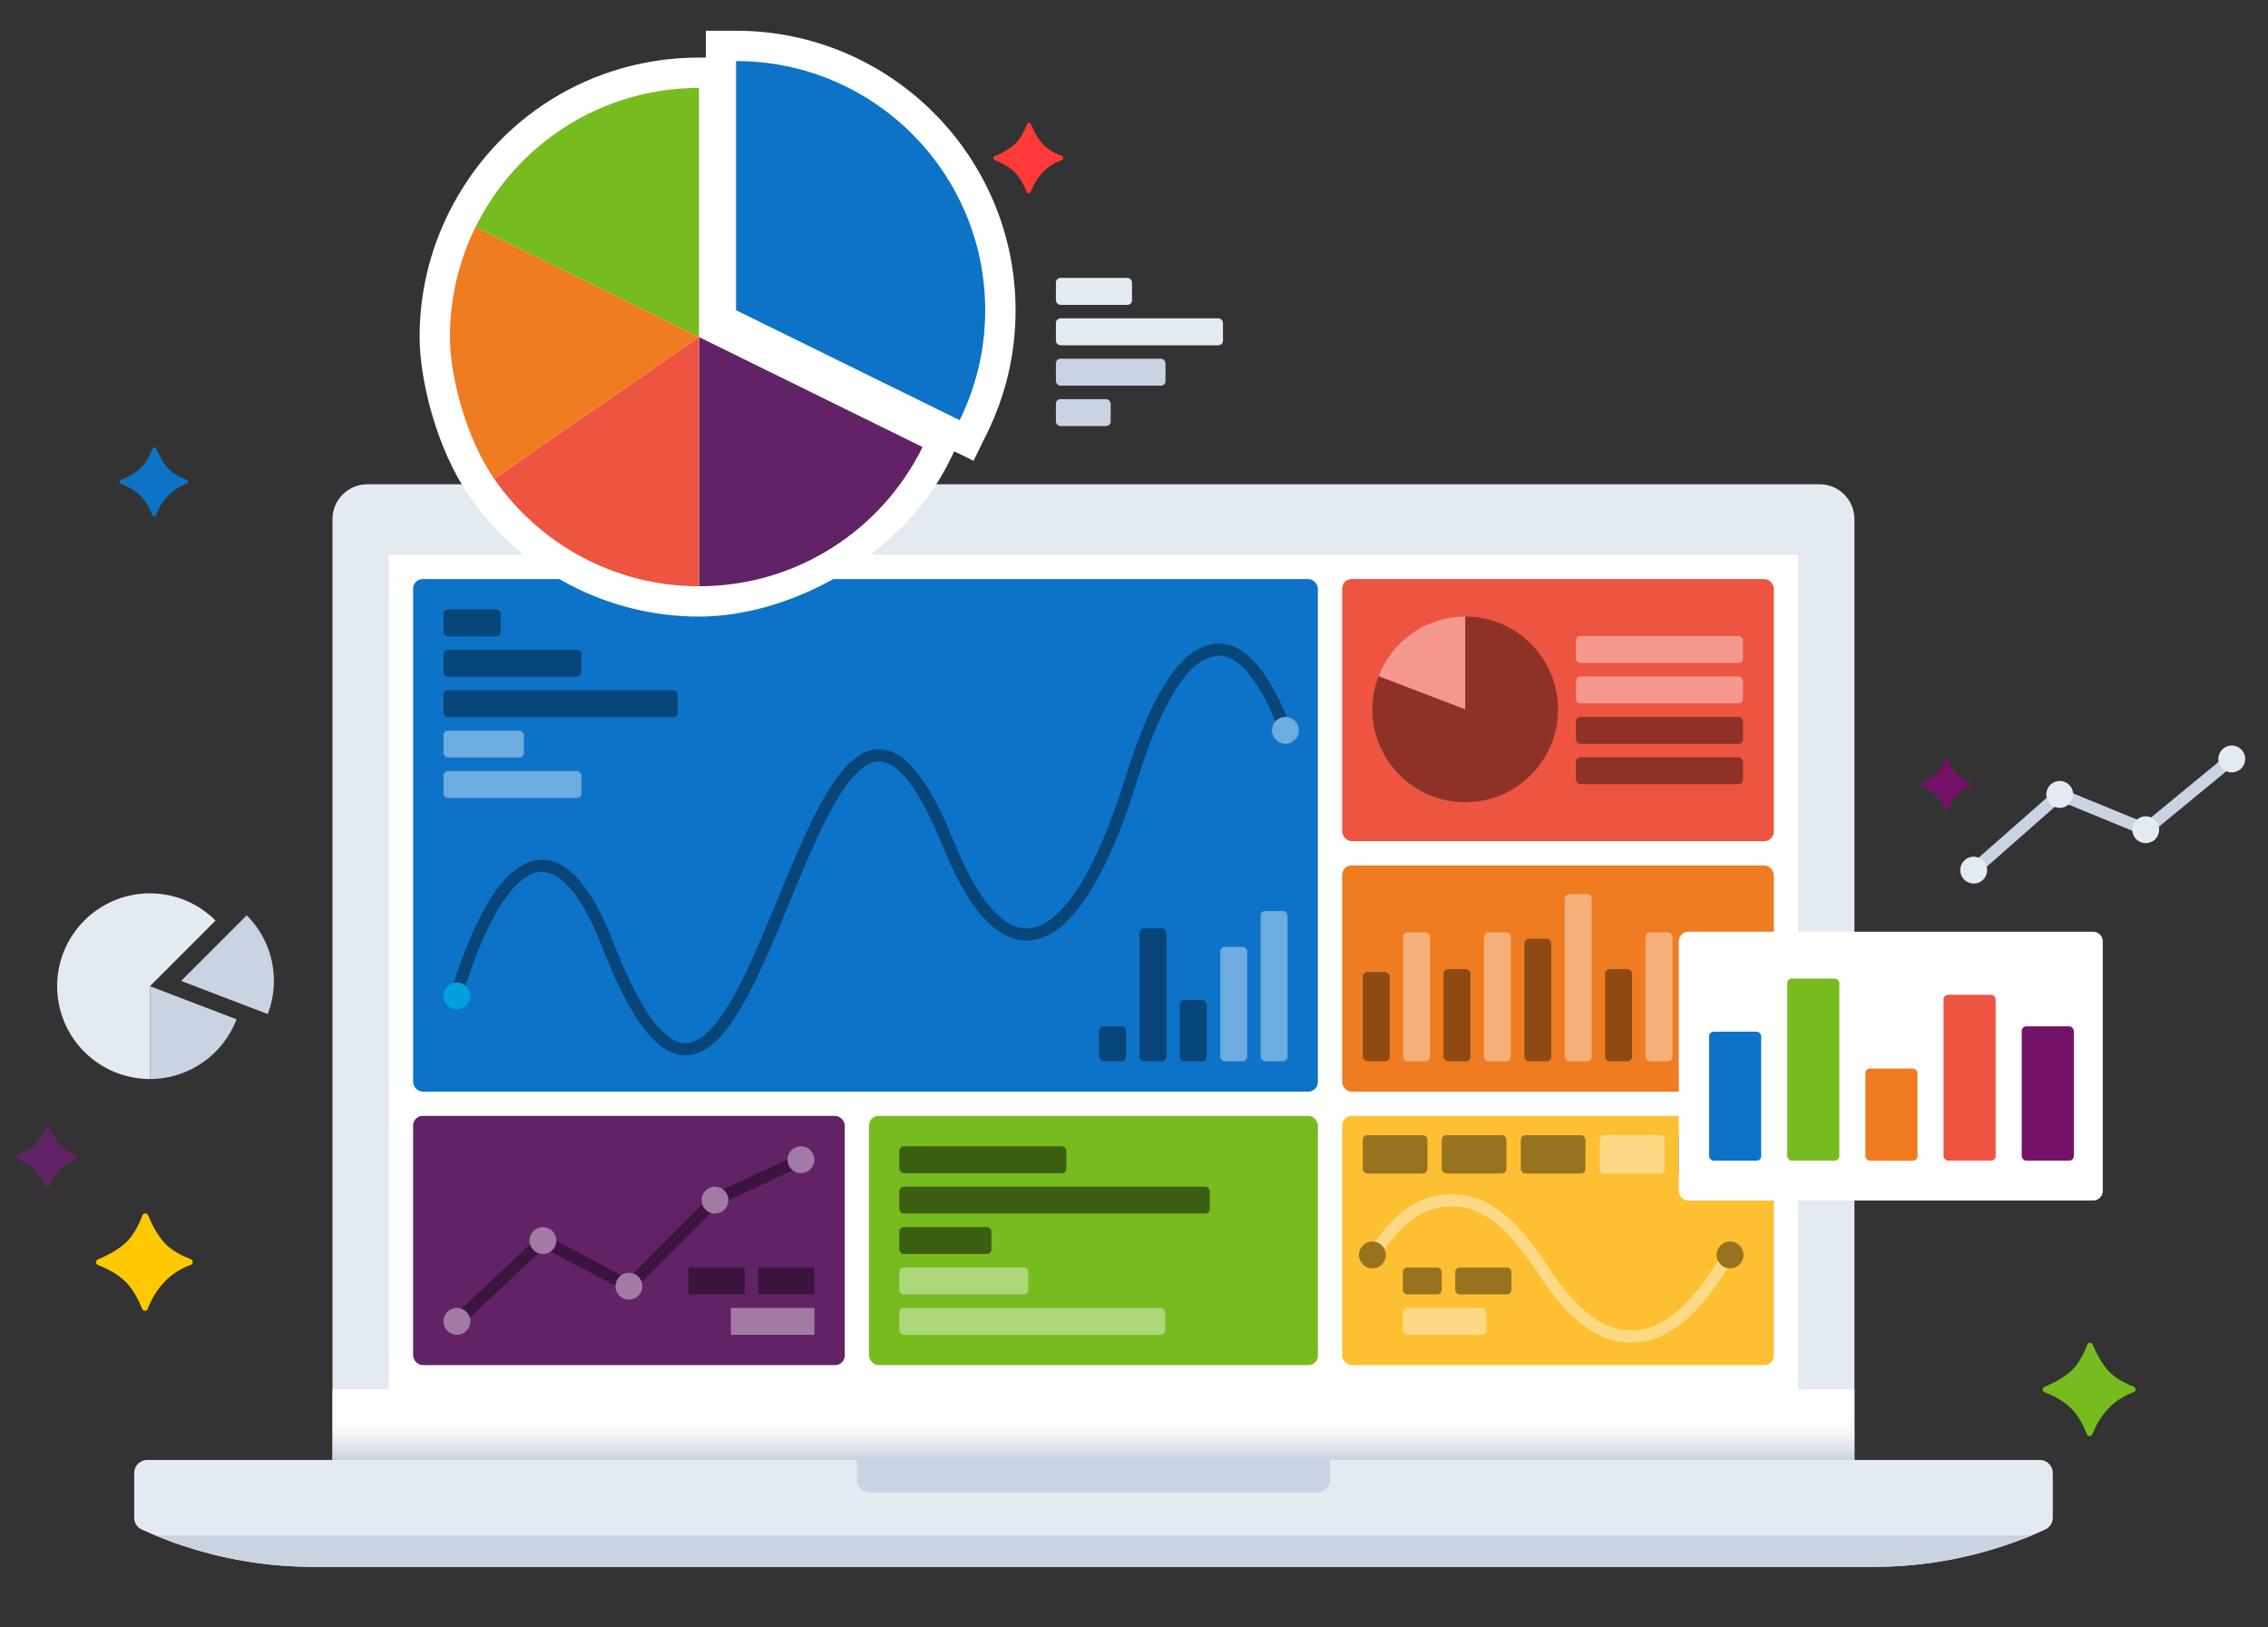 <?xml version="1.0" encoding="UTF-8"?>
<svg xmlns="http://www.w3.org/2000/svg" version="1.1" xmlns:xlink="http://www.w3.org/1999/xlink" viewBox="0 0 4318 3097">
  <rect x="0" y="0" width="4318" height="3097" fill="#333333" stroke="none"/>
  <!-- Generator: Adobe Illustrator 29.0.1, SVG Export Plug-In . SVG Version: 2.1.0 Build 192)  -->
  <defs>
    <style>
      .st0 {
        fill: #ef7c21;
      }

      .st1 {
        fill: #ed5441;
      }

      .st2 {
        fill: #6eabde;
      }

      .st3 {
        fill: #fed985;
      }

      .st4 {
        fill: #084578;
      }

      .st5 {
        fill: #f5b07a;
      }

      .st6 {
        fill: #fff;
      }

      .st7 {
        fill: #3b153d;
      }

      .st8 {
        fill: #8e3227;
      }

      .st9 {
        fill: #ff3a38;
      }

      .st10 {
        fill: #3c5e10;
      }

      .st11 {
        fill: #a17ba3;
      }

      .st12 {
        fill: #cad3e1;
      }

      .st12, .st13, .st14 {
        mix-blend-mode: multiply;
      }

      .st15, .st16, .st17, .st14, .st18 {
        fill: none;
      }

      .st19 {
        fill: #98731f;
      }

      .st20 {
        fill: #e4eaf2;
      }

      .st21 {
        fill: #f4988d;
      }

      .st22 {
        fill: #622366;
      }

      .st23 {
        fill: #0c73c6;
      }

      .st24 {
        isolation: isolate;
      }

      .st25 {
        fill: #00a0da;
      }

      .st26 {
        fill: #add779;
      }

      .st27 {
        fill: #731266;
      }

      .st28 {
        fill: #333;
        opacity: 0;
      }

      .st29 {
        fill: #77bc1f;
      }

      .st30 {
        fill: #0063a8;
      }

      .st16 {
        stroke: #fed985;
      }

      .st16, .st17, .st14, .st18 {
        stroke-miterlimit: 10;
        stroke-width: 23.1px;
      }

      .st31 {
        fill: #fdc033;
      }

      .st13 {
        fill: url(#linear-gradient);
      }

      .st32 {
        fill: #ffc900;
      }

      .st17 {
        stroke: #084578;
      }

      .st14 {
        stroke: #cad3e1;
      }

      .st33 {
        fill: #8f4a14;
      }

      .st34 {
        fill: #0d73c8;
      }

      .st18 {
        stroke: #3b153d;
      }
    </style>
    <linearGradient id="linear-gradient" x1="2081.9" y1="2693" x2="2081.9" y2="2777.9" gradientUnits="userSpaceOnUse">
      <stop offset="0" stop-color="#fff"/>
      <stop offset=".3" stop-color="#fbfbfc"/>
      <stop offset=".5" stop-color="#eff1f6"/>
      <stop offset=".8" stop-color="#dbe1ea"/>
      <stop offset="1" stop-color="#cad3e1"/>
    </linearGradient>
  </defs>
  <g class="st24">
    <g id="Layer_1">
      <path class="st28" d="M699,3009.9h2662.1c92.7,0,184.4-20.5,269.9-60H429.1c85.5,39.5,177.2,60,269.9,60Z"/>
      <rect class="st23" x="4778.2" y="888.2" width="207.1" height="207.1"/>
      <rect class="st4" x="4515" y="888.2" width="207.1" height="207.1"/>
      <rect class="st2" x="5049" y="888.2" width="207.1" height="207.1"/>
      <rect class="st29" x="4778.2" y="1176.2" width="207.1" height="207.1"/>
      <rect class="st10" x="4515" y="1176.2" width="207.1" height="207.1"/>
      <rect class="st26" x="5049" y="1176.2" width="207.1" height="207.1"/>
      <rect class="st22" x="4778.2" y="624.9" width="207.1" height="207.1"/>
      <rect class="st7" x="4515" y="624.9" width="207.1" height="207.1"/>
      <rect class="st11" x="5049" y="624.9" width="207.1" height="207.1"/>
      <rect class="st0" x="4778.2" y="1738.6" width="207.1" height="207.1"/>
      <rect class="st5" x="5049" y="1738.6" width="207.1" height="207.1"/>
      <rect class="st33" x="4515" y="1738.6" width="207.1" height="207.1"/>
      <rect class="st31" x="4778.2" y="2003.5" width="207.1" height="207.1"/>
      <rect class="st3" x="5049" y="2003.5" width="207.1" height="207.1"/>
      <rect class="st19" x="4515" y="2003.5" width="207.1" height="207.1"/>
      <rect class="st20" x="4778.2" y="2268.3" width="207.1" height="207.1"/>
      <rect class="st6" x="5049" y="2268.3" width="207.1" height="207.1"/>
      <rect class="st12" x="4515" y="2268.3" width="207.1" height="207.1"/>
      <rect class="st1" x="4778.2" y="1464.1" width="207.1" height="207.1"/>
      <rect class="st8" x="4515" y="1464.1" width="207.1" height="207.1"/>
      <rect class="st21" x="5049" y="1464.1" width="207.1" height="207.1"/>
      <g>
        <path class="st20" d="M280.3,2778.9c-13.7,0-24.8,11.1-24.8,24.8v85.2c0,9.7,5.7,18.5,14.5,22.5,102.5,46.8,213.8,71,326.5,71h2970.8c112.6,0,224-24.2,326.5-71,8.8-4,14.5-12.9,14.5-22.5v-85.2c0-13.7-11.1-24.8-24.8-24.8H280.3Z"/>
        <path class="st20" d="M3464.4,921.8H699.3c-36.6,0-66.3,29.7-66.3,66.2v1790.9h2897.6V988c0-36.6-29.7-66.2-66.2-66.2Z"/>
      </g>
      <path class="st12" d="M596.5,2982.4h2970.8c103.5,0,205.8-20.5,301.2-60H295.3c95.4,39.5,197.7,60,301.2,60Z"/>
      <path class="st12" d="M2532.2,2778.9v36.9c0,13.7-11.1,24.8-24.8,24.8h-851.2c-13.7,0-24.8-11.1-24.8-24.8v-36.9h900.9Z"/>
      <path class="st20" d="M2112.4,986.6c0,16.8-13.7,30.5-30.6,30.5s-30.5-13.7-30.5-30.5,13.7-30.6,30.5-30.6,30.6,13.7,30.6,30.6Z"/>
      <rect class="st13" x="633.1" y="2644.7" width="2897.6" height="134.2"/>
      <path class="st29" d="M3983.5,2730c-.8,2.1-2.8,3.5-5.1,3.5-2.3,0-4.3-1.4-5.1-3.5-5.5-13.9-15.4-34.5-30.2-49.4-15.1-15.3-36.5-25.3-50.5-30.7-2.1-.8-3.5-2.8-3.5-5.1,0-2.2,1.3-4.3,3.4-5.1,14-5.8,35.4-16.1,50.7-30.1,15.4-14.2,25.4-36,30.8-50.3.8-2.1,2.8-3.5,5-3.6,2.3,0,4.3,1.3,5.2,3.4,5.8,14,16.1,35.3,30.1,50.5,13.4,14.6,33.7,24.3,48.1,29.9,2.1.8,3.5,2.9,3.5,5.2,0,2.3-1.5,4.3-3.6,5.1-13.2,4.8-31.9,13.9-48,30.9-16.4,17.3-25.7,36.4-30.7,49.3Z"/>
      <path class="st32" d="M281.4,2491.3c-.8,2.2-2.9,3.7-5.3,3.7-2.4,0-4.5-1.4-5.4-3.6-5.8-14.5-16.1-36-31.5-51.5-15.8-16-38-26.4-52.7-32-2.2-.8-3.6-2.9-3.7-5.3s1.4-4.5,3.5-5.4c14.6-6,36.9-16.8,52.8-31.4,16.1-14.8,26.5-37.5,32.1-52.5.8-2.2,2.9-3.7,5.3-3.7,2.3,0,4.5,1.4,5.4,3.5,6,14.6,16.8,36.8,31.3,52.7,14,15.2,35.2,25.4,50.1,31.1,2.2.9,3.7,3,3.7,5.4,0,2.4-1.5,4.5-3.8,5.3-13.8,5-33.3,14.5-50,32.2-17.1,18-26.8,37.9-32,51.4Z"/>
      <path class="st23" d="M297.3,980c-.6,1.6-2.1,2.6-3.7,2.6-1.7,0-3.2-1-3.8-2.6-4.1-10.3-11.4-25.4-22.3-36.4-11.1-11.3-26.9-18.7-37.2-22.6-1.5-.6-2.6-2.1-2.6-3.7,0-1.7,1-3.2,2.5-3.8,10.3-4.3,26.1-11.8,37.3-22.2,11.4-10.4,18.8-26.5,22.7-37.1.6-1.6,2.1-2.6,3.7-2.6,1.7,0,3.2,1,3.8,2.5,4.3,10.3,11.9,26,22.2,37.2,9.9,10.7,24.9,17.9,35.4,22,1.6.6,2.6,2.1,2.6,3.8s-1.1,3.2-2.7,3.8c-9.7,3.5-23.5,10.3-35.3,22.8-12.1,12.7-19,26.8-22.6,36.3Z"/>
      <path class="st22" d="M93.3,2259.2c-.5,1.4-1.9,2.3-3.4,2.3-1.5,0-2.9-.9-3.4-2.3-3.7-9.3-10.3-22.9-20.1-32.8-10.1-10.2-24.3-16.8-33.6-20.4-1.4-.5-2.3-1.9-2.3-3.4,0-1.5.9-2.8,2.3-3.4,9.3-3.8,23.5-10.7,33.7-20,10.3-9.4,16.9-23.9,20.5-33.5.5-1.4,1.9-2.3,3.4-2.4,1.5,0,2.9.9,3.4,2.3,3.9,9.3,10.7,23.5,20,33.6,8.9,9.7,22.4,16.2,32,19.9,1.4.5,2.4,1.9,2.3,3.4,0,1.5-1,2.9-2.4,3.4-8.8,3.2-21.2,9.3-31.9,20.5-10.9,11.5-17.1,24.2-20.4,32.8Z"/>
      <path class="st27" d="M3708.4,1540.7c-.4,1.2-1.6,2-2.8,2s-2.4-.8-2.9-1.9c-3.1-7.8-8.6-19.2-16.8-27.5-8.4-8.5-20.3-14.1-28.1-17.1-1.2-.4-1.9-1.6-2-2.8,0-1.2.7-2.4,1.9-2.9,7.8-3.2,19.7-8.9,28.2-16.7,8.6-7.9,14.2-20,17.1-28,.4-1.2,1.6-2,2.8-2s2.4.7,2.9,1.9c3.2,7.8,8.9,19.6,16.7,28.1,7.5,8.1,18.8,13.5,26.7,16.6,1.2.5,2,1.6,2,2.9,0,1.3-.8,2.4-2,2.8-7.3,2.6-17.8,7.7-26.7,17.2-9.1,9.6-14.3,20.2-17.1,27.4Z"/>
      <path class="st9" d="M1962.3,365.1c-.6,1.6-2.1,2.6-3.8,2.7-1.7,0-3.2-1-3.9-2.6-4.2-10.5-11.6-26-22.7-37.2-11.4-11.5-27.5-19.1-38-23.1-1.6-.6-2.6-2.1-2.6-3.8,0-1.7,1-3.2,2.6-3.9,10.5-4.3,26.6-12.1,38.1-22.7,11.6-10.7,19.1-27.1,23.2-37.9.6-1.6,2.1-2.7,3.8-2.7,1.7,0,3.2,1,3.9,2.5,4.4,10.5,12.1,26.5,22.6,38,10.1,11,25.4,18.3,36.2,22.5,1.6.6,2.7,2.2,2.6,3.9,0,1.7-1.1,3.3-2.7,3.8-9.9,3.6-24,10.5-36.1,23.2-12.3,13-19.4,27.4-23.1,37.1Z"/>
      <rect class="st6" x="740.3" y="1056" width="2683.1" height="1588.7"/>
      <rect class="st31" x="2555.3" y="2124" width="821.9" height="474.4" rx="18.2" ry="18.2"/>
      <rect class="st29" x="1654.5" y="2124" width="854.7" height="474.4" rx="18.2" ry="18.2"/>
      <rect class="st0" x="2555.3" y="1647.3" width="821.9" height="430.6" rx="18.2" ry="18.2"/>
      <rect class="st22" x="786.5" y="2124" width="821.8" height="474.4" rx="18.2" ry="18.2"/>
      <rect class="st34" x="786.5" y="1102.2" width="1722.6" height="975.6" rx="18.2" ry="18.2"/>
      <rect class="st1" x="2555.3" y="1102.2" width="821.9" height="498.9" rx="18.2" ry="18.2"/>
      <path class="st21" d="M2789.6,1173.6c-75.3,0-139.5,47.2-164.9,113.6l164.9,63.1v-176.7Z"/>
      <path class="st8" d="M2789.6,1173.6v176.7l-164.9-63.1c-7.5,19.6-11.8,40.8-11.8,63.1,0,97.6,79.1,176.7,176.7,176.7s176.7-79.1,176.7-176.7-79.1-176.7-176.7-176.7Z"/>
      <path class="st12" d="M285.5,2053.8c75.3,0,139.5-47.2,164.9-113.6l-164.9-63.1v176.7Z"/>
      <rect class="st21" x="3000.4" y="1210.6" width="318.1" height="51.3" rx="8.7" ry="8.7"/>
      <rect class="st21" x="3000.4" y="1287.5" width="318.1" height="51.3" rx="8.7" ry="8.7"/>
      <rect class="st8" x="3000.4" y="1364.5" width="318.1" height="51.3" rx="8.7" ry="8.7"/>
      <rect class="st8" x="3000.4" y="1441.4" width="318.1" height="51.3" rx="8.7" ry="8.7"/>
      <g>
        <rect class="st20" x="2010.3" y="529" width="144.9" height="51.3" rx="8.7" ry="8.7"/>
        <rect class="st20" x="2010.3" y="605.9" width="318.1" height="51.3" rx="8.7" ry="8.7"/>
        <rect class="st12" x="2010.3" y="682.8" width="208.7" height="51.3" rx="8.7" ry="8.7"/>
        <rect class="st12" x="2010.3" y="759.7" width="104.3" height="51.3" rx="8.7" ry="8.7"/>
      </g>
      <g>
        <rect class="st33" x="2594.5" y="1850.3" width="51.3" height="169.7" rx="8.7" ry="8.7"/>
        <rect class="st5" x="2671.4" y="1774.6" width="51.3" height="245.5" rx="8.7" ry="8.7"/>
        <rect class="st33" x="2748.3" y="1844.7" width="51.3" height="175.4" rx="8.7" ry="8.7"/>
        <rect class="st5" x="2825.3" y="1774.6" width="51.3" height="245.5" rx="8.7" ry="8.7"/>
        <rect class="st33" x="2902.2" y="1786.8" width="51.3" height="233.3" rx="8.7" ry="8.7"/>
        <rect class="st5" x="2979.1" y="1702" width="51.3" height="318.1" rx="8.7" ry="8.7"/>
        <rect class="st33" x="3056" y="1844.7" width="51.3" height="175.4" rx="8.7" ry="8.7"/>
        <rect class="st5" x="3132.9" y="1774.6" width="51.3" height="245.5" rx="8.7" ry="8.7"/>
        <rect class="st33" x="3209.8" y="1887.2" width="51.3" height="132.9" rx="8.7" ry="8.7"/>
        <rect class="st5" x="3286.8" y="1802.3" width="51.3" height="217.8" rx="8.7" ry="8.7"/>
      </g>
      <path class="st16" d="M3290.1,2391.5c-4.6,7.7-9.4,15.3-14.4,22.8-44.5,68.2-98.6,129.7-170,129.7s-125.5-61.5-170-129.7c-44.5-68.2-98.6-129.7-170-129.7s-110.2,45.7-151,102"/>
      <polyline class="st18" points="869.9 2515.1 1033.6 2361.3 1197.4 2448.2 1361.1 2284.3 1524.9 2207.4"/>
      <rect class="st10" x="1712.2" y="2181.8" width="318.1" height="51.3" rx="8.7" ry="8.7"/>
      <rect class="st10" x="1712.2" y="2258.7" width="591.1" height="51.3" rx="8.7" ry="8.7"/>
      <rect class="st10" x="1712.2" y="2335.6" width="175.4" height="51.3" rx="8.7" ry="8.7"/>
      <rect class="st26" x="1712.2" y="2412.5" width="245.5" height="51.3" rx="8.7" ry="8.7"/>
      <rect class="st26" x="1712.2" y="2489.5" width="506.3" height="51.3" rx="8.7" ry="8.7"/>
      <rect class="st4" x="2092.5" y="1953.6" width="51.3" height="66.5" rx="8.7" ry="8.7"/>
      <rect class="st4" x="2169.4" y="1767" width="51.3" height="253.1" rx="8.7" ry="8.7"/>
      <rect class="st4" x="2246.3" y="1903.5" width="51.3" height="116.6" rx="8.7" ry="8.7"/>
      <rect class="st2" x="2323.2" y="1802.3" width="51.3" height="217.8" rx="8.7" ry="8.7"/>
      <rect class="st2" x="2400.1" y="1734" width="51.3" height="286.1" rx="8.7" ry="8.7"/>
      <rect class="st4" x="844.3" y="1160" width="109" height="51.3" rx="8.7" ry="8.7"/>
      <rect class="st4" x="844.3" y="1236.9" width="262.7" height="51.3" rx="8.7" ry="8.7"/>
      <rect class="st4" x="844.3" y="1313.8" width="446" height="51.3" rx="8.7" ry="8.7"/>
      <rect class="st2" x="844.3" y="1390.7" width="153.2" height="51.3" rx="8.7" ry="8.7"/>
      <rect class="st2" x="844.3" y="1467.6" width="262.7" height="51.3" rx="8.7" ry="8.7"/>
      <path class="st11" d="M895.5,2515.1c0,14.2-11.5,25.6-25.6,25.6s-25.6-11.5-25.6-25.6,11.5-25.6,25.6-25.6,25.6,11.5,25.6,25.6Z"/>
      <path class="st11" d="M1059.3,2361.3c0,14.2-11.5,25.6-25.6,25.6s-25.6-11.5-25.6-25.6,11.5-25.6,25.6-25.6,25.6,11.5,25.6,25.6Z"/>
      <path class="st11" d="M1223,2448.2c0,14.2-11.5,25.6-25.6,25.6s-25.6-11.5-25.6-25.6,11.5-25.6,25.6-25.6,25.6,11.5,25.6,25.6Z"/>
      <path class="st11" d="M1386.8,2284.3c0,14.2-11.5,25.6-25.6,25.6s-25.6-11.5-25.6-25.6,11.5-25.6,25.6-25.6,25.6,11.5,25.6,25.6Z"/>
      <circle class="st11" cx="1524.9" cy="2207.4" r="25.6"/>
      <path class="st19" d="M2638.5,2388.7c0,14.2-11.5,25.6-25.6,25.6s-25.6-11.5-25.6-25.6,11.5-25.6,25.6-25.6,25.6,11.5,25.6,25.6Z"/>
      <path class="st19" d="M3319.4,2388.7c0,14.2-11.5,25.6-25.6,25.6s-25.6-11.5-25.6-25.6,11.5-25.6,25.6-25.6,25.6,11.5,25.6,25.6Z"/>
      <polyline class="st14" points="3757.7 1656.2 3921.4 1512.1 4085.2 1579.3 4248.9 1444.6"/>
      <g>
        <path class="st20" d="M3783.3,1656.2c0,14.2-11.5,25.6-25.6,25.6s-25.6-11.5-25.6-25.6,11.5-25.6,25.6-25.6,25.6,11.5,25.6,25.6Z"/>
        <path class="st20" d="M3947.1,1512.1c0,14.2-11.5,25.6-25.6,25.6s-25.6-11.5-25.6-25.6,11.5-25.6,25.6-25.6,25.6,11.5,25.6,25.6Z"/>
        <path class="st20" d="M4110.8,1579.3c0,14.2-11.5,25.6-25.6,25.6s-25.6-11.5-25.6-25.6,11.5-25.6,25.6-25.6,25.6,11.5,25.6,25.6Z"/>
        <path class="st20" d="M4274.6,1444.6c0,14.2-11.5,25.6-25.6,25.6s-25.6-11.5-25.6-25.6,11.5-25.6,25.6-25.6,25.6,11.5,25.6,25.6Z"/>
      </g>
      <rect class="st7" x="1443.5" y="2412.5" width="107" height="51.3"/>
      <rect class="st7" x="1310.8" y="2412.5" width="107" height="51.3"/>
      <rect class="st19" x="2670.8" y="2412.5" width="74.1" height="51.3" rx="8.7" ry="8.7"/>
      <rect class="st3" x="2670.8" y="2489.5" width="159.1" height="51.3" rx="8.7" ry="8.7"/>
      <rect class="st19" x="2770.6" y="2412.5" width="107" height="51.3" rx="8.7" ry="8.7"/>
      <rect class="st11" x="1391.5" y="2489.5" width="159.1" height="51.3"/>
      <rect class="st19" x="2594.5" y="2160.7" width="123.2" height="73" rx="8.7" ry="8.7"/>
      <rect class="st19" x="2744.9" y="2160.7" width="123.2" height="73" rx="8.7" ry="8.7"/>
      <rect class="st19" x="2895.4" y="2160.7" width="123.2" height="73" rx="8.7" ry="8.7"/>
      <path class="st3" d="M3054.5,2160.7h105.9c4.8,0,8.7,3.9,8.7,8.7v55.7c0,4.8-3.9,8.7-8.7,8.7h-105.9c-4.8,0-8.7-3.9-8.7-8.7v-55.6c0-4.8,3.9-8.7,8.7-8.7Z"/>
      <rect class="st30" x="3196.2" y="2160.7" width="123.2" height="73"/>
      <path id="Water" class="st17" d="M2447.2,1389.2l-.9-2.3c-44.2-114.7-93.8-163.1-143.3-147.8v.5c-51.2,12.2-102.5,93.1-148.2,240.4-103.4,333.7-236.8,405.1-349.5,126.1-270.5-670.1-362.5,925.8-647.1,194.7l-.9-2.3c-88.7-229.5-198.9-194.3-287.5,91.8"/>
      <path class="st25" d="M895.5,1895.6c0,14.2-11.5,25.6-25.6,25.6s-25.6-11.5-25.6-25.6,11.5-25.6,25.6-25.6,25.6,11.5,25.6,25.6Z"/>
      <path class="st2" d="M2472.9,1390.1c0,14.2-11.5,25.6-25.6,25.6s-25.6-11.5-25.6-25.6,11.5-25.6,25.6-25.6,25.6,11.5,25.6,25.6Z"/>
      <path class="st15" d="M3464.4,921.8H699.3c-36.6,0-66.3,29.7-66.3,66.2v1790.9h2897.6V988c0-36.6-29.7-66.2-66.2-66.2Z"/>
      <path class="st20" d="M285.5,1700.4c-97.6,0-176.7,79.1-176.7,176.7s79.1,176.7,176.7,176.7v-176.7l124.9-124.9c-32-32-76.2-51.8-124.9-51.8Z"/>
      <path class="st12" d="M469.7,1742.2l-124.9,124.9,164.9,63.1c7.5-19.6,11.8-40.8,11.8-63.1,0-48.8-19.8-93-51.8-124.9Z"/>
      <circle class="st28" cx="1418" cy="744" r="492"/>
      <g>
        <path class="st6" d="M1401.5,58.5h-57.7v51.1h-12.9c-204.2,0-387.1,113.9-477.4,297.2-36.2,73.5-54.6,152.5-54.6,234.8s32.6,213.2,94.4,302.4c99.5,143.8,263.1,229.6,437.6,229.6s387.1-113.9,477.4-297.2l8.5-17.3,36.6,18,25.5-51.8c36.2-73.5,54.6-152.5,54.6-234.8,0-293.4-238.7-532-532-532Z"/>
        <path class="st23" d="M1401.5,590.5l425.6,209.3c31.1-63.1,48.6-134.1,48.6-209.3,0-261.9-212.3-474.3-474.3-474.3v474.3Z"/>
        <path class="st29" d="M1330.9,641.6V167.3c-186.8,0-348.3,108-425.6,265l425.6,209.3Z"/>
        <path class="st22" d="M1330.9,641.6v474.3c186.8,0,348.3-108,425.6-265l-425.6-209.3Z"/>
        <path class="st1" d="M1330.9,641.6l-390.2,269.6c85.6,123.7,228.4,204.7,390.2,204.7v-474.3Z"/>
        <path class="st0" d="M905.2,432.3c-31.1,63.1-48.6,134.1-48.6,209.3s31.1,193,84.1,269.6l390.2-269.6-425.6-209.3Z"/>
      </g>
      <path class="st28" d="M4034,1820.8c0-10.1-7.7-18.2-17.3-18.2h-731.3c-9.5,0-17.3,8.2-17.3,18.2v475.2c0,10.1,7.7,18.2,17.3,18.2h731.3c9.5,0,17.3-8.2,17.3-18.2v-475.2Z"/>
      <path class="st6" d="M3214.4,1773.5h770.8c10,0,18.2,8.2,18.2,18.2v475.2c0,10-8.2,18.2-18.2,18.2h-770.7c-10.1,0-18.2-8.2-18.2-18.2v-475.2c0-10,8.2-18.2,18.2-18.2Z"/>
      <rect class="st34" x="3253.9" y="1963.7" width="99.2" height="245.5" rx="8.7" ry="8.7"/>
      <rect class="st29" x="3402.7" y="1862.6" width="99.2" height="346.7" rx="8.7" ry="8.7"/>
      <rect class="st0" x="3551.5" y="2033.9" width="99.2" height="175.4" rx="8.7" ry="8.7"/>
      <rect class="st1" x="3700.3" y="1893.5" width="99.2" height="315.7" rx="8.7" ry="8.7"/>
      <rect class="st27" x="3849.1" y="1953.6" width="99.2" height="255.6" rx="8.7" ry="8.7"/>
    </g>
  </g>
</svg>